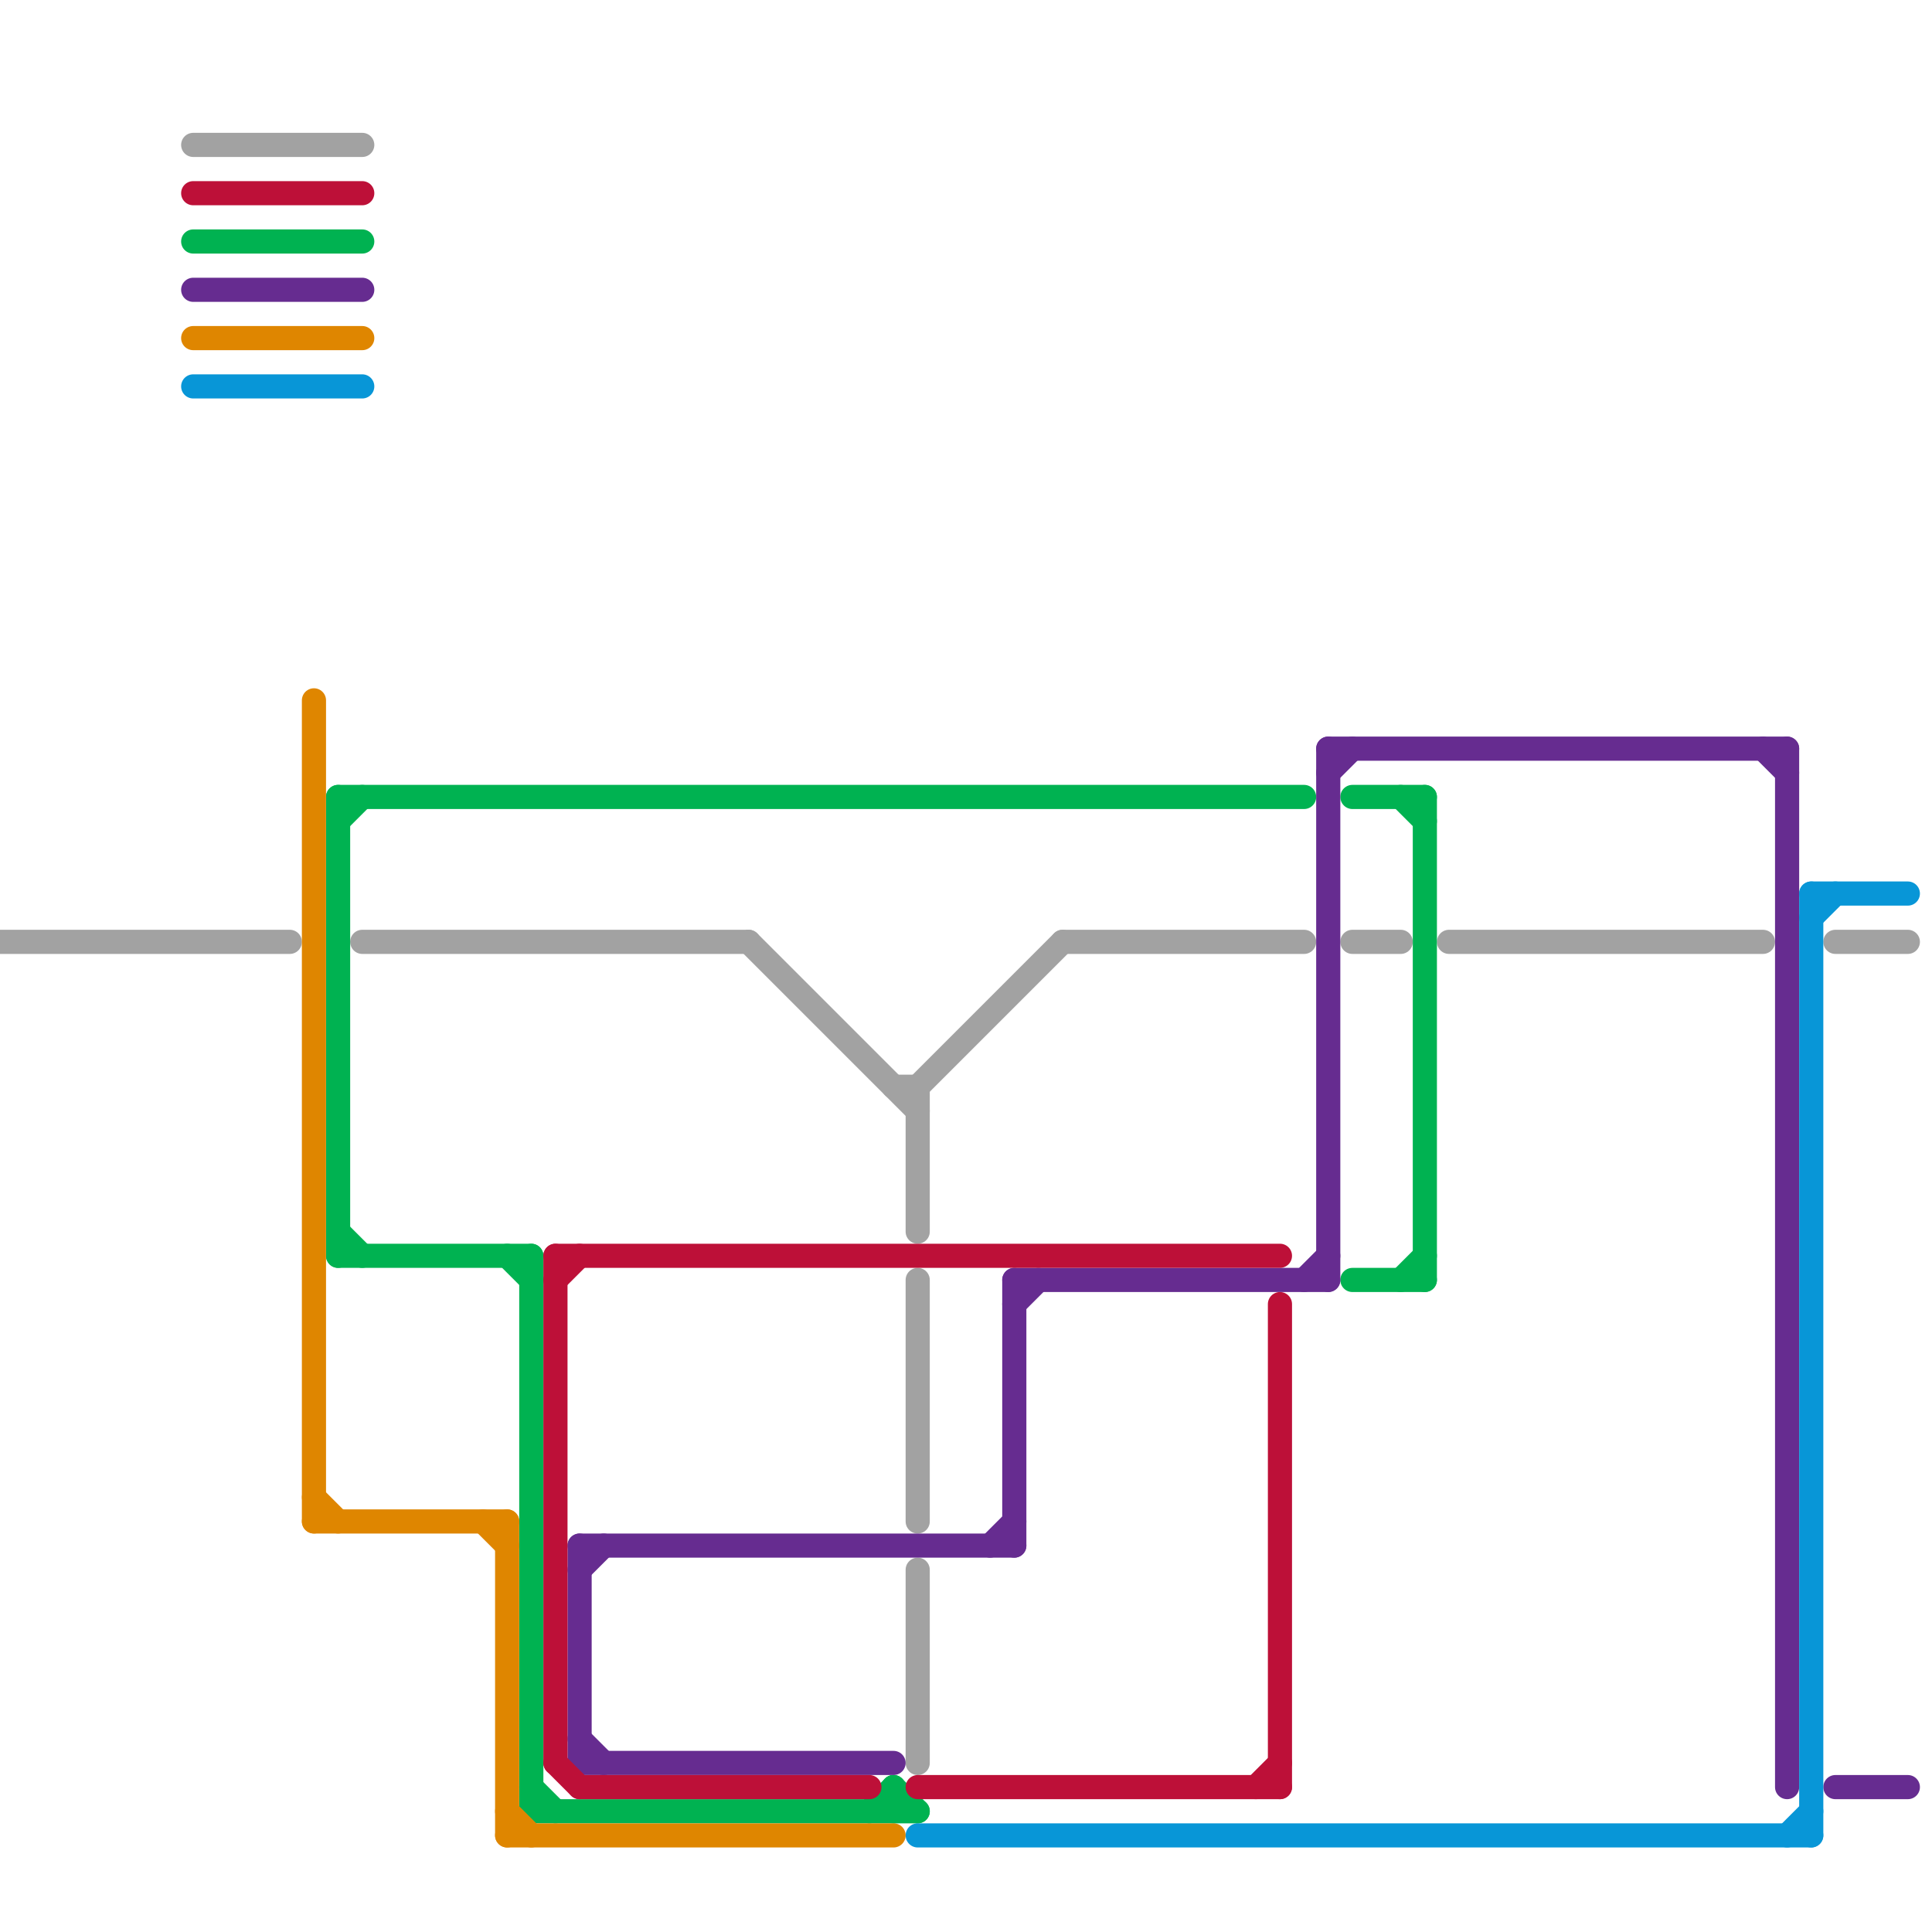 
<svg version="1.1" xmlns="http://www.w3.org/2000/svg" viewBox="0 0 80 80">
<style>text { font: 1px Helvetica; font-weight: 600; white-space: pre; dominant-baseline: central; } line { stroke-width: 1; fill: none; stroke-linecap: round; stroke-linejoin: round; } .c0 { stroke: #a2a2a2 } .c1 { stroke: #00b251 } .c2 { stroke: #662c90 } .c3 { stroke: #df8600 } .c4 { stroke: #0896d7 } .c5 { stroke: #bd1038 }</style><defs><g id="wm-xf"><circle r="1.2" fill="#000"/><circle r="0.9" fill="#fff"/><circle r="0.6" fill="#000"/><circle r="0.3" fill="#fff"/></g><g id="wm"><circle r="0.6" fill="#000"/><circle r="0.3" fill="#fff"/></g></defs><line class="c0" x1="0" y1="39" x2="12" y2="39"/><line class="c0" x1="31" y1="39" x2="38" y2="46"/><line class="c0" x1="38" y1="45" x2="44" y2="39"/><line class="c0" x1="44" y1="39" x2="54" y2="39"/><line class="c0" x1="8" y1="6" x2="15" y2="6"/><line class="c0" x1="38" y1="45" x2="38" y2="51"/><line class="c0" x1="38" y1="65" x2="38" y2="73"/><line class="c0" x1="56" y1="39" x2="58" y2="39"/><line class="c0" x1="15" y1="39" x2="31" y2="39"/><line class="c0" x1="38" y1="53" x2="38" y2="63"/><line class="c0" x1="60" y1="39" x2="73" y2="39"/><line class="c0" x1="76" y1="39" x2="79" y2="39"/><line class="c0" x1="37" y1="45" x2="38" y2="45"/><line class="c1" x1="14" y1="34" x2="15" y2="33"/><line class="c1" x1="14" y1="52" x2="22" y2="52"/><line class="c1" x1="14" y1="33" x2="14" y2="52"/><line class="c1" x1="14" y1="33" x2="54" y2="33"/><line class="c1" x1="36" y1="75" x2="37" y2="74"/><line class="c1" x1="14" y1="51" x2="15" y2="52"/><line class="c1" x1="21" y1="52" x2="22" y2="53"/><line class="c1" x1="22" y1="52" x2="22" y2="75"/><line class="c1" x1="8" y1="10" x2="15" y2="10"/><line class="c1" x1="59" y1="33" x2="59" y2="53"/><line class="c1" x1="22" y1="75" x2="38" y2="75"/><line class="c1" x1="58" y1="53" x2="59" y2="52"/><line class="c1" x1="56" y1="33" x2="59" y2="33"/><line class="c1" x1="37" y1="74" x2="37" y2="75"/><line class="c1" x1="56" y1="53" x2="59" y2="53"/><line class="c1" x1="58" y1="33" x2="59" y2="34"/><line class="c1" x1="37" y1="74" x2="38" y2="75"/><line class="c1" x1="22" y1="74" x2="23" y2="75"/><line class="c2" x1="42" y1="53" x2="42" y2="64"/><line class="c2" x1="24" y1="64" x2="42" y2="64"/><line class="c2" x1="24" y1="64" x2="24" y2="73"/><line class="c2" x1="42" y1="54" x2="43" y2="53"/><line class="c2" x1="55" y1="32" x2="56" y2="31"/><line class="c2" x1="76" y1="74" x2="79" y2="74"/><line class="c2" x1="55" y1="31" x2="74" y2="31"/><line class="c2" x1="8" y1="12" x2="15" y2="12"/><line class="c2" x1="55" y1="31" x2="55" y2="53"/><line class="c2" x1="24" y1="72" x2="25" y2="73"/><line class="c2" x1="41" y1="64" x2="42" y2="63"/><line class="c2" x1="42" y1="53" x2="55" y2="53"/><line class="c2" x1="54" y1="53" x2="55" y2="52"/><line class="c2" x1="73" y1="31" x2="74" y2="32"/><line class="c2" x1="24" y1="65" x2="25" y2="64"/><line class="c2" x1="24" y1="73" x2="37" y2="73"/><line class="c2" x1="74" y1="31" x2="74" y2="74"/><line class="c3" x1="13" y1="62" x2="14" y2="63"/><line class="c3" x1="13" y1="63" x2="21" y2="63"/><line class="c3" x1="8" y1="14" x2="15" y2="14"/><line class="c3" x1="21" y1="76" x2="37" y2="76"/><line class="c3" x1="21" y1="63" x2="21" y2="76"/><line class="c3" x1="13" y1="29" x2="13" y2="63"/><line class="c3" x1="21" y1="75" x2="22" y2="76"/><line class="c3" x1="20" y1="63" x2="21" y2="64"/><line class="c4" x1="75" y1="38" x2="76" y2="37"/><line class="c4" x1="75" y1="37" x2="75" y2="76"/><line class="c4" x1="74" y1="76" x2="75" y2="75"/><line class="c4" x1="75" y1="37" x2="79" y2="37"/><line class="c4" x1="8" y1="16" x2="15" y2="16"/><line class="c4" x1="38" y1="76" x2="75" y2="76"/><line class="c5" x1="23" y1="53" x2="24" y2="52"/><line class="c5" x1="8" y1="8" x2="15" y2="8"/><line class="c5" x1="52" y1="74" x2="53" y2="73"/><line class="c5" x1="23" y1="52" x2="23" y2="73"/><line class="c5" x1="38" y1="74" x2="53" y2="74"/><line class="c5" x1="23" y1="73" x2="24" y2="74"/><line class="c5" x1="23" y1="52" x2="53" y2="52"/><line class="c5" x1="24" y1="74" x2="36" y2="74"/><line class="c5" x1="53" y1="54" x2="53" y2="74"/>
</svg>
